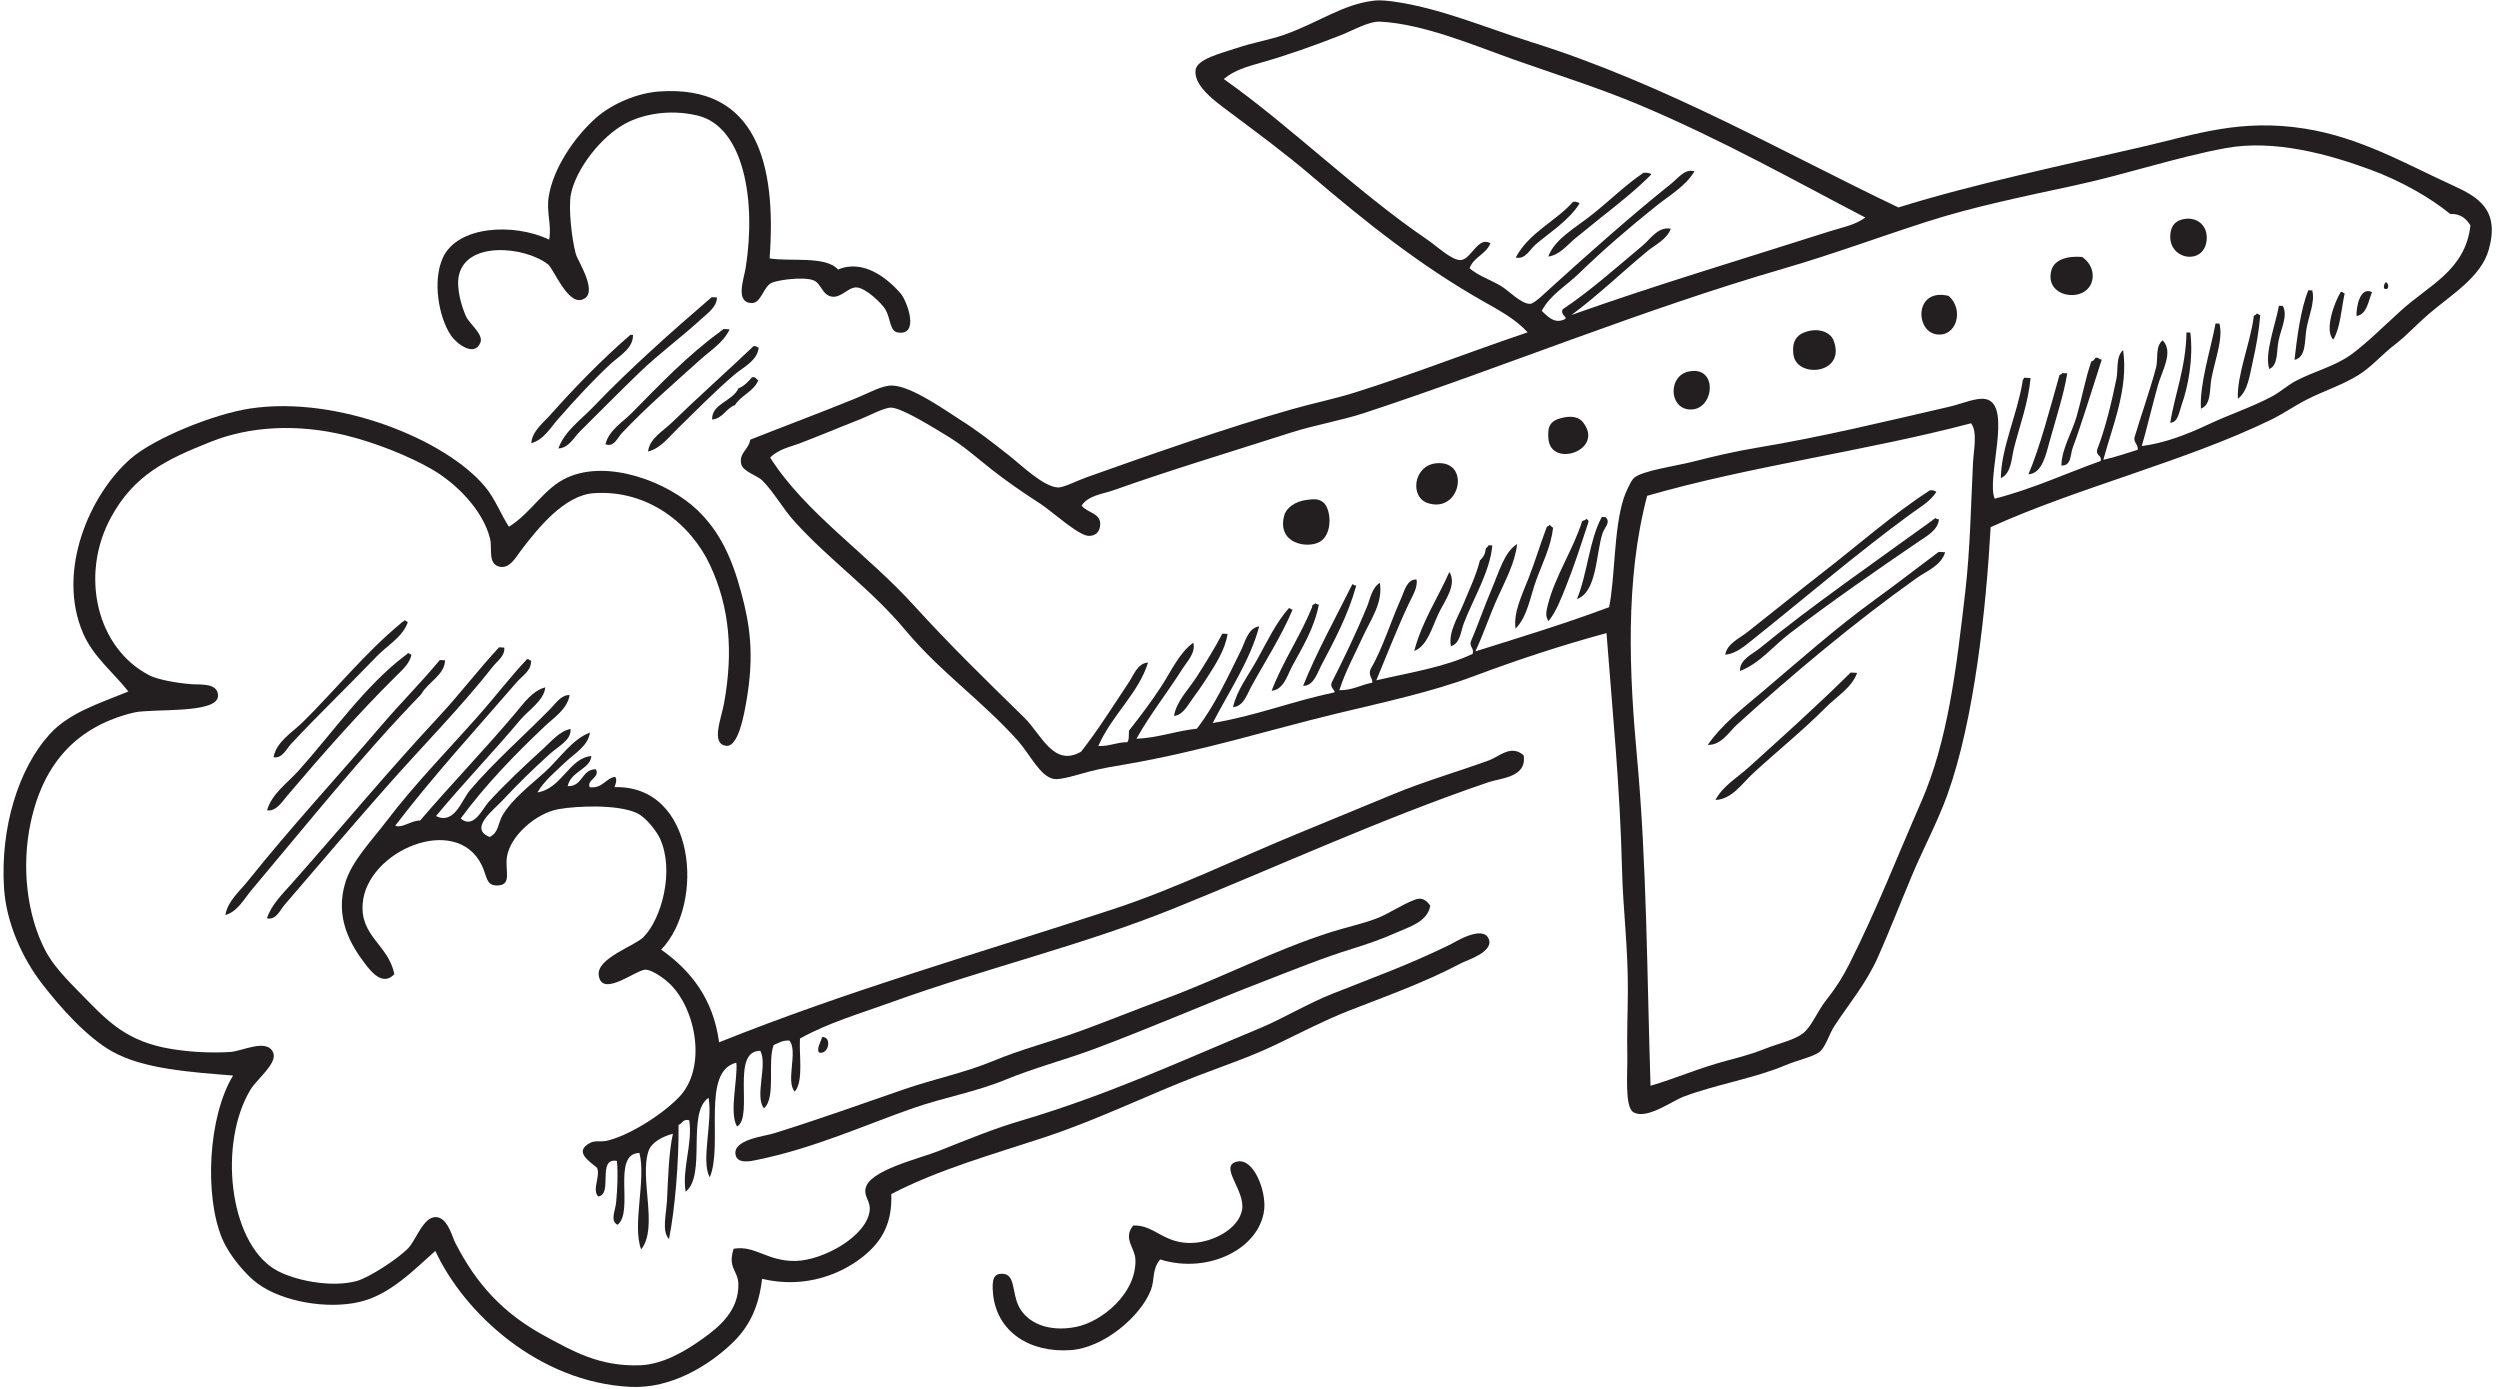 <?xml version="1.0" encoding="UTF-8"?><svg xmlns="http://www.w3.org/2000/svg" xmlns:xlink="http://www.w3.org/1999/xlink" height="1243.9" preserveAspectRatio="xMidYMid meet" version="1.0" viewBox="275.4 460.4 2238.9 1243.9" width="2238.9" zoomAndPan="magnify"><g fill="#231f20" fill-rule="evenodd" id="change1_1"><path d="M 1750.527 904.426 C 1730.477 979.969 1734.672 1064.926 1741.336 1137.207 C 1750.266 1233.809 1750.344 1332.926 1753.551 1432.797 C 1775.301 1426.367 1796.883 1416.969 1821.098 1410.477 C 1832.883 1407.328 1844.359 1404.355 1856.625 1399.438 C 1867.914 1394.875 1881.426 1392.258 1889.941 1385.918 C 1897.746 1380.086 1902.805 1366.156 1911.258 1355.496 C 1920.312 1344.098 1926.098 1334.547 1931.512 1323.836 C 1956.395 1274.438 1974.18 1228.27 1995.789 1178.945 C 2019.684 1124.496 2027.379 1060.117 2035.492 989.652 C 2039.781 952.5 2040.477 912.586 2042.297 875.734 C 2042.945 862.531 2046.586 847.434 2040.586 839.473 C 1946.738 864.277 1842.711 877.812 1750.527 904.426 Z M 2469.652 651.98 C 2451.637 637.215 2425.305 622.281 2398.156 612.301 C 2361.723 598.883 2312.469 584.906 2268.523 593.066 C 2224.438 601.227 2179.875 616.359 2135.109 626.09 C 2089.145 636.098 2043.684 645.207 2000.539 659.09 C 1958.043 672.785 1915.996 688.336 1873.73 700.625 C 1743.25 738.578 1622.02 789.137 1497.676 830.105 C 1476.004 837.246 1453.383 840.82 1431.484 847.84 C 1378.445 864.824 1322.965 881.551 1272.684 899.426 C 1263.145 902.828 1250.402 903.82 1244.023 913.168 C 1249.254 920.082 1262.094 919.66 1260.613 931.477 C 1259.785 938.035 1255.434 940.168 1250.844 940.328 C 1241.613 940.66 1217.605 918.285 1206.793 911.336 C 1189.691 900.32 1176.941 891.34 1163.984 881.25 C 1150.121 870.402 1138.664 859.719 1122.371 850.031 C 1113.633 844.797 1083.234 825.582 1073.453 825.453 C 1067.133 825.355 1052.922 833.078 1046.125 835.738 C 1025.473 843.793 1009.324 850.707 991.402 857.512 C 983.121 860.68 973.082 862.34 965.113 870.211 C 996.918 920.051 1051.422 955.688 1094.945 1003.746 C 1125.234 1037.176 1159.082 1070.188 1192.664 1103.035 C 1208.125 1118.188 1218.945 1147.809 1243.605 1133.547 C 1258.785 1114.207 1272.805 1091.746 1286.324 1071.516 C 1290.684 1065.008 1294.035 1054.395 1303.535 1053.727 C 1295.266 1081.039 1270.902 1101.066 1259.023 1128.477 C 1269.035 1128.906 1275.215 1125.098 1284.855 1125.086 C 1286.875 1123.266 1286.105 1118.297 1286.516 1114.688 C 1296.312 1102.234 1306.223 1089.145 1315.285 1075.285 C 1324.172 1061.719 1331.105 1045.586 1344.055 1035.918 C 1346.465 1044.906 1338.754 1052.457 1334.754 1058.758 C 1320.805 1080.797 1305.523 1099.906 1293.156 1121.988 C 1313.113 1121.148 1328.223 1114.918 1347.246 1113.016 C 1363.195 1092.535 1374.914 1066.824 1386.875 1042.656 C 1390.473 1035.387 1393.035 1022.777 1403.094 1021.336 C 1395.086 1051.785 1375.684 1080.188 1361.473 1107.898 C 1400.164 1101.527 1432.645 1088.309 1470.105 1080.605 C 1472.504 1079.078 1465.605 1076.637 1468.246 1071.188 C 1479.254 1049.539 1490.633 1025.738 1499.566 1003.957 C 1502.484 996.781 1503.875 986.906 1511.133 982.363 C 1514.184 1000.195 1502.676 1015.695 1495.914 1030.586 C 1488.672 1046.508 1480.164 1061.828 1474.875 1078.527 C 1486.855 1078.656 1494.176 1073.637 1504.363 1071.797 C 1504.676 1067.074 1500.836 1066.129 1502.625 1060.074 C 1513.676 1041.176 1521.273 1015.977 1530.266 996.145 C 1532.945 990.223 1535.336 979 1543.938 979.324 C 1545.422 986.172 1540.363 994.055 1536.996 1001.129 C 1526.574 1023.195 1516.105 1050.277 1507.977 1069.656 C 1537.684 1062.785 1569.191 1057.926 1594.273 1045.945 C 1595.613 1040.656 1591.633 1040.188 1592.453 1035.379 C 1598.637 1021.156 1604.469 1003.938 1611.102 988.465 C 1617.641 973.25 1622.699 954.414 1634.098 947.629 C 1632.188 964.41 1623.641 980.078 1616.562 995.75 C 1609.48 1011.445 1604.035 1028.035 1596.707 1043.734 C 1637.094 1031.086 1677.707 1018.676 1716.438 1004.176 C 1721.898 977.332 1720.559 934.848 1729.426 906.879 C 1730.738 902.668 1735.707 891.297 1738.48 888.656 C 1745.641 881.859 1776.227 877.781 1791.684 873.816 C 1811.812 868.648 1830.926 864.32 1848.277 861.465 C 1908.391 851.492 1965.34 837.48 2021.504 824.559 C 2032.594 821.988 2046.121 815.77 2054.48 818.012 C 2077.699 824.203 2054.02 888.594 2061.746 907.008 C 2095.715 898.305 2125.098 884.543 2156.691 873.223 C 2157.922 867.668 2151.801 868.754 2153.727 862.562 C 2160.699 844.492 2166.391 821.297 2170.852 799.281 C 2172.469 791.27 2170.172 779.652 2176.789 773.934 C 2181.77 808.957 2166.762 842.984 2159.082 872.172 C 2169.91 869.797 2179.703 866.309 2189.855 863.199 C 2190.27 858.352 2186.555 857.277 2186.863 852.559 C 2192.723 832.582 2200.621 810.969 2206.328 789.387 C 2208.301 781.879 2205.34 770.68 2212.176 765.188 C 2222.324 775.438 2211.512 792.543 2207.84 805.766 C 2202.227 826.195 2197.676 845.57 2193.496 859.871 C 2212.883 857.461 2233.23 849.887 2252.758 840.66 C 2271.453 831.82 2291.828 825.148 2309.969 815.5 C 2317.574 811.465 2324.16 805.324 2331.656 801.406 C 2348.055 792.867 2366.316 788.461 2380.633 778.188 C 2394.391 768.301 2410.062 752.621 2425.734 738.449 C 2451.094 715.465 2483.348 702.305 2487.824 662.223 C 2484.105 656.676 2479.801 651.703 2469.652 651.98 Z M 1743.371 554.258 C 1708.016 539.387 1670.734 527.711 1631.09 513.719 C 1597.062 501.688 1550.355 481.711 1511.504 479.816 C 1501.195 479.289 1486.504 487.898 1475.926 492.031 C 1451.574 501.504 1429.402 509.492 1404.746 516.496 C 1393.453 519.703 1380.434 523.285 1371.375 531.18 C 1430.754 573.047 1490.645 632.23 1554.305 675.5 C 1562.387 680.992 1575.883 693.938 1583.734 693.27 C 1593.07 692.473 1599.16 671.613 1610.129 678.258 C 1606.258 688.285 1595.152 690.352 1591.512 700.672 C 1599.301 707.281 1608 710.004 1618.75 715.984 C 1626.234 720.172 1637.68 732.934 1645.93 732.492 C 1649.492 732.316 1659.66 722.262 1664.133 718.223 C 1701.121 684.73 1736.059 653.746 1772.539 624.496 C 1778.324 619.844 1784.48 611.145 1792.902 613.828 C 1784.82 627.32 1770.52 635.332 1758.719 644.789 C 1734.207 664.43 1711.133 684.234 1689.246 705.492 C 1678.199 716.211 1663.625 724.461 1656.109 738.824 C 1660.602 742.758 1666.66 750.488 1675.531 746.773 C 1681.379 744.734 1672.309 743.145 1674.836 737.438 C 1700.043 720.559 1723.922 699.137 1746.457 680.336 C 1753.52 674.434 1760.434 662.977 1771.691 665.27 C 1768.254 674.789 1758.012 679.336 1750.883 685.227 C 1727.699 704.352 1706.566 724.879 1682.75 742.488 C 1757.438 715.883 1837.297 692.086 1913.836 667.617 C 1924.68 664.148 1936.586 662.113 1945.918 655.223 C 1885.082 623.594 1817.844 585.586 1743.371 554.258 Z M 2058.152 932.469 C 2054.145 1004.688 2043.578 1104.848 2019.469 1171.938 C 2010.613 1196.609 1997.688 1220.547 1987.938 1243.836 C 1977.141 1269.566 1967.668 1293.926 1957.488 1316.938 C 1946.906 1340.879 1931.449 1359.086 1918.262 1379.168 C 1913.449 1386.52 1910.086 1399.047 1904.258 1402.945 C 1897.961 1407.168 1884.637 1410.039 1874.531 1414.316 C 1846.613 1426.129 1812.617 1431.445 1783.367 1442.438 C 1772.711 1446.438 1750.234 1463.246 1738.359 1456.547 C 1730.105 1451.867 1733.129 1421.738 1732.742 1404.949 C 1732.312 1385.367 1733.16 1364.996 1733.254 1347.836 C 1733.406 1308.148 1728.918 1274.648 1728.07 1240.297 C 1726.219 1164.125 1719.43 1097.258 1714.125 1027.387 C 1673.789 1038.305 1635.102 1051.047 1595.598 1065.848 C 1557.59 1080.078 1515.793 1089.008 1472.684 1099.395 C 1411.926 1114.055 1352.844 1132.855 1283.875 1144.859 C 1273.965 1146.586 1262.633 1148.266 1250.883 1151.387 C 1240.785 1154.066 1225.305 1159.156 1219.086 1157.977 C 1206.684 1155.637 1197.793 1135.855 1186.965 1123.746 C 1154.914 1087.965 1117.375 1062.008 1086.883 1025.488 C 1054.941 987.238 1019.172 963.043 986.781 927.254 C 976.508 915.914 969 901.859 958.266 890.84 C 953.723 886.215 940.582 882.766 939.195 875.918 C 937.094 865.75 945.934 863.305 947.258 854.164 C 977.391 842.23 1009.445 830.309 1042.383 816.891 C 1052.473 812.812 1065.191 805.434 1074.434 805.668 C 1091.793 806.121 1122.543 828.285 1135.875 836.707 C 1150.273 845.754 1162.941 855.617 1178.625 867.949 C 1189.902 876.812 1209.645 896.129 1222.676 896.961 C 1227.773 897.273 1239.633 890.992 1248.773 887.75 C 1307.715 866.805 1373.035 843.762 1432.523 826.875 C 1451.816 821.402 1470.305 817.688 1488.055 812.141 C 1539.523 796.043 1590.43 775.902 1643.508 758.027 C 1632.574 746.062 1617.75 738.188 1604.051 730.426 C 1547.578 698.449 1498.766 659.531 1449.875 617.84 C 1425.473 597.062 1403.184 580.727 1374.625 559.332 C 1363.824 551.219 1344.016 537.105 1346.133 522.93 C 1347.562 513.242 1368.953 508.105 1382.055 503.723 C 1398.504 498.219 1411.723 496.273 1424.633 491.832 C 1455.414 481.203 1478.184 463.852 1506.613 460.902 C 1511.566 460.379 1518.246 461.09 1522.887 461.723 C 1564.656 467.383 1606.551 485.477 1647.027 498.156 C 1766.465 535.594 1873.543 597.539 1975.52 646.188 C 2043.5 624.938 2123.836 608.309 2198.66 590.77 C 2241.961 580.633 2282.438 566.566 2339.355 575.574 C 2389.195 583.457 2429.375 606.949 2472.074 626.457 C 2494.887 636.871 2514.309 648.23 2504.234 684.008 C 2497.262 708.734 2470.562 724.359 2450.062 741.98 C 2439.527 751.004 2430.812 760.793 2420.754 768.516 C 2408.551 777.863 2399.699 788.602 2387.914 796.027 C 2373.566 805.078 2356.91 810.277 2341.312 818.203 C 2330.039 823.965 2320.168 831 2308.953 836.438 C 2232.582 873.516 2136.777 896.875 2058.152 932.469"/><path d="M 964.629 691.789 C 982.172 694.879 1015.262 689.27 1025.93 701.801 C 1048.512 692.109 1070.32 709.691 1082 723.25 C 1087.852 730.031 1099.371 761.699 1079.109 758.09 C 1072.309 756.871 1072.969 745.691 1068.461 737.73 C 1065.352 732.25 1050.781 718.238 1042.621 717.82 C 1034.91 717.391 1028.738 727.59 1020.07 726 C 1011.328 724.441 1010.93 713.641 1003.309 711.191 C 993.641 708.078 970.832 711.25 965.855 714 C 959.09 717.738 956.82 732 948.645 731.82 C 933.461 731.461 941.625 710.219 943.219 700.07 C 952.844 639.191 941.312 573.551 899.828 563.809 C 873.961 557.738 850.031 563.148 835.332 571.102 C 813.449 582.988 791.402 611.57 786.742 634.02 C 784.242 646.059 787.418 674.441 791.07 687.859 C 792.75 694.031 812.996 724.539 796.035 728.922 C 783.254 732.23 771.039 700.91 766.129 697.109 C 745.332 681.07 693.047 676.012 686.34 707.172 C 683.699 719.43 689.582 736.699 692.703 743.641 C 695.816 750.602 708.91 759.852 705.496 767.578 C 699.996 780.102 684.477 768.578 679.039 760.461 C 668.484 744.691 662.484 712.262 671.973 691.289 C 684.832 662.82 734.996 659.672 767.215 675.02 C 769.594 661.512 764.555 650.699 766.797 636.531 C 770.898 610.52 790.367 582.762 808.754 566.309 C 823.184 553.379 845.961 543.699 865.906 542.309 C 952.953 536.238 970.938 607.07 964.629 691.789"/><path d="M 1754.27 616.594 C 1740.41 630.629 1724.664 642.922 1709.219 655.168 C 1701.516 661.301 1693.785 667.598 1686.145 673.863 C 1678.902 679.781 1672.293 688.77 1662.004 690.156 C 1667.559 674.766 1685.477 664.93 1699.977 653.555 C 1716.516 640.574 1731.25 625.809 1747.352 615.078 C 1750.223 615.055 1752.957 615.176 1754.27 616.594"/><path d="M 2231.555 656.523 C 2242.551 654.629 2252.059 661.844 2251.672 673.848 C 2250.926 699.16 2215.445 693.703 2219.27 668.75 C 2219.934 664.551 2221.73 658.25 2231.555 656.523"/><path d="M 1690.016 642.555 C 1680.809 657.484 1663.879 668.156 1650.918 679.094 C 1645.309 683.832 1641.547 693.051 1632.816 691.047 C 1644.738 668.621 1668.211 658.957 1684.262 641.094 C 1686.98 640.867 1688.742 641.52 1690.016 642.555"/><path d="M 2140.082 690.504 C 2149.199 696.852 2151.34 706.805 2148.238 714.223 C 2140.637 732.355 2105.461 726.02 2112.695 701.973 C 2115.281 693.34 2126.145 689.344 2140.082 690.504"/><path d="M 2411.82 713.285 C 2414.117 712.82 2415.301 718.785 2412.707 719.152 C 2408.441 720.047 2410.887 714.004 2411.82 713.285"/><path d="M 2399.703 722 C 2396.199 730.379 2395.301 741.668 2385.82 743.473 C 2385.422 736.184 2388.617 716.605 2399.703 722"/><path d="M 2342.66 720.34 C 2343.828 720.383 2345.008 720.453 2346.164 720.527 C 2348.812 730.73 2342.949 743.273 2340.93 755.238 C 2339.188 765.641 2340.887 780.254 2330.254 782.68 C 2332.301 764.48 2335.688 737.211 2342.66 720.34"/><path d="M 2371.762 721.777 C 2373.641 721.539 2373.699 722.992 2375.188 723.113 C 2372.141 737.328 2371.34 754.031 2364.973 764.582 C 2356.754 756.152 2366.125 730.641 2371.762 721.777"/><path d="M 2316.32 734.203 C 2317.488 734.258 2318.645 734.316 2319.812 734.375 C 2324.574 743 2318.117 754.898 2315.949 765.656 C 2314.051 774.996 2315.848 787.25 2307.691 790.91 C 2303.07 777.461 2313.254 751.152 2316.32 734.203"/><path d="M 2020.57 725.395 C 2034.777 737.992 2027.387 762.609 2009.535 759.824 C 1990.289 756.816 1989.961 717.957 2020.57 725.395"/><path d="M 2296.16 741.367 C 2298.062 741.098 2298.105 742.566 2299.586 742.691 C 2298.473 756.539 2295.879 771.09 2292.871 784.336 C 2290.066 796.57 2288.527 810.883 2279.555 817.496 C 2278.523 796.48 2290.332 769.043 2293.664 744.727 C 2293.141 742.102 2295.961 743.188 2296.16 741.367"/><path d="M 2259.57 750.043 C 2260.75 750.098 2261.906 750.152 2263.059 750.223 C 2266.465 763.348 2259.43 781.406 2255.98 798.832 C 2253.992 808.934 2255.941 822.902 2246.473 826.359 C 2245.121 804.203 2255.121 773.887 2259.57 750.043"/><path d="M 2233.508 758.082 C 2234.676 758.137 2235.844 758.191 2237 758.258 C 2239.734 781.59 2235.199 806.098 2229.125 823.176 C 2227.023 829.109 2225.938 838.867 2219.012 838.996 C 2222.531 815.434 2233.152 789.199 2233.508 758.082"/><path d="M 1896.609 756.562 C 1907.266 754.523 1915.09 759.484 1917.199 764.578 C 1929.855 795.441 1884.426 799.953 1881.539 777.98 C 1879.938 765.656 1884.566 758.895 1896.609 756.562"/><path d="M 2157.695 782.309 C 2149.504 807.328 2140.383 837.801 2131.617 861.492 C 2129.383 867.523 2130.574 877.73 2121.504 877.312 C 2121.797 862.094 2130.945 848.184 2135.391 832.531 C 2139.93 816.527 2142.91 799.781 2148.27 784.176 C 2149.953 783.633 2151.184 782.508 2151.926 780.879 C 2155.262 780.07 2154.852 782.652 2157.695 782.309"/><path d="M 913.914 726.59 C 915.078 726.648 916.25 726.711 917.426 726.77 C 917.629 735.109 908.777 741.18 903.641 745.898 C 886.004 762.191 865.766 776.898 847.598 794.449 C 829.84 811.59 812.727 828.98 794.883 846.641 C 789.195 852.262 784.855 861.629 775.457 862.012 C 780.977 846.488 795.57 836.398 806.43 825.07 C 838.918 791.121 876.684 757.52 912.762 726.539 C 913.141 726.57 913.539 726.578 913.914 726.59"/><path d="M 2126.773 794.777 C 2123.801 813.004 2116.441 835.969 2110.91 855.789 C 2107.75 867.219 2104.309 884.48 2091.977 885.18 C 2102.113 861.562 2111.273 826.367 2119.676 796.75 C 2120.016 795.508 2122.012 796.07 2122.117 794.543 C 2123.668 794.621 2125.211 794.699 2126.773 794.777"/><path d="M 2093.898 798.977 C 2091.844 821.16 2084.082 841.957 2079.164 861.215 C 2076.582 871.312 2076.914 884.043 2067.309 888.621 C 2067.332 862.32 2082.004 831.359 2086.742 802.125 C 2086.512 800.223 2087.938 800.184 2088.078 798.68 C 2090.02 798.785 2091.957 798.887 2093.898 798.977"/><path d="M 1787.512 793.156 C 1815.266 787.043 1810.754 830.375 1787 826.934 C 1770.051 824.496 1769.648 797.09 1787.512 793.156"/><path d="M 928.832 755.328 C 923.273 767.27 911.559 774.301 901.789 783.129 C 878.57 804.18 854.457 824.762 832.113 848.48 C 828.602 852.18 825.219 861.309 817.629 858.25 C 820.695 845.59 832.918 838.648 841.168 830.27 C 865.949 805.121 891.031 778.73 920.57 757.23 C 920.926 756.012 922.918 756.57 923.004 755.02 C 924.953 755.121 926.902 755.211 928.832 755.328"/><path d="M 842.289 760.352 C 842.613 772.328 830.023 779.121 822.355 786.191 C 806.156 801.16 790.879 817.969 775.617 835.199 C 768.637 843.07 762.305 854.359 751.199 857.309 C 751.945 846.449 762.047 839.02 768.812 831.352 C 790.23 807.18 815.355 781.52 839.965 760.238 C 840.75 760.289 841.516 760.32 842.289 760.352"/><path d="M 954.84 771.77 C 953.598 783.68 941.012 789.121 932.645 796.32 C 915.598 810.91 899.141 827.711 882.469 843.988 C 874.598 851.648 867.016 861.941 855.781 864.801 C 857.012 853.121 869.242 846.48 876.879 839.039 C 899.988 816.5 926.547 793.012 950.25 770.379 C 952.684 770 953.285 771.32 954.84 771.77"/><path d="M 1675.855 834.258 C 1684.082 832.605 1689.82 834.371 1693.121 838.617 C 1712.672 863.637 1664.383 879.922 1662.094 853.422 C 1661.02 841.18 1664.32 836.621 1675.855 834.258"/><path d="M 954.57 800.898 C 950.242 811.262 939.145 814.16 933.633 823.18 C 925.535 826.102 922.895 835.051 913.172 836.172 C 912.406 822.148 931.543 819.738 936.727 808.191 C 941.926 806.18 945.359 802.219 948.863 798.289 C 952.609 797.48 952.371 800.301 954.57 800.898"/><path d="M 1561.891 875.27 C 1592.672 872.621 1583.5 920.289 1554.301 911.039 C 1537.59 905.75 1541.121 877.051 1561.891 875.27"/><path d="M 731.172 932.121 C 751.602 919.461 762.336 897.59 783.5 888.039 C 820.137 871.539 873.531 892.031 899.828 917.121 C 920.074 936.488 930.832 959.82 939.309 991.391 C 946.855 1019.551 951.195 1046.43 943.832 1088.398 C 941.891 1099.371 936.82 1129.898 925.523 1128.301 C 911.805 1126.359 921.391 1103.988 923.93 1089.73 C 932.105 1044.051 928.961 1004.559 911.375 966.672 C 894.422 930.211 856.301 898.809 807.289 902.059 C 780.859 903.82 757.199 933.34 741.77 953.621 C 737.656 959.031 731.828 970.262 722.406 967.84 C 712.066 965.129 716.406 951.391 714.316 942.941 C 707.898 916.941 683.84 893.328 662.582 880.898 C 641.992 868.879 611.008 856.59 584.809 850.238 C 540.812 839.551 498.664 842.352 464.418 855.93 C 423.723 872.102 395.418 885.859 374.766 923.801 C 346.668 975.41 361.863 1041.27 409.73 1065.469 C 416.031 1068.609 431.27 1071.898 446.668 1073.129 C 454.77 1073.75 470.793 1071.691 470.641 1083.641 C 470.449 1100.078 411.422 1094.68 395.27 1098.539 C 344.891 1110.68 314.469 1143.25 302.977 1196.609 C 294.285 1236.879 299.594 1279.988 315.934 1311.52 C 322.824 1324.781 334.484 1336.93 347.828 1350.422 C 368.809 1371.621 385.051 1390.59 421.254 1398.359 C 439.723 1402.32 462.027 1403.719 481.691 1402.5 C 492.301 1401.859 514.762 1389.922 520.129 1403.262 C 523.895 1412.648 505.254 1427.129 499.848 1436.059 C 470.902 1483.852 480.379 1571.68 521.043 1596.879 C 536.988 1606.738 571.617 1614.109 595.145 1607.531 C 605.625 1604.578 631.309 1588.211 640.902 1578.301 C 648.078 1570.879 654.336 1550.32 665.598 1550.379 C 676.207 1550.43 680.371 1568.039 683.105 1573.398 C 701.934 1610.059 725.613 1636.82 765.223 1657.91 C 786.621 1669.309 811.922 1684.691 849.105 1683.051 C 869.156 1682.18 889.176 1670.48 905.094 1659.012 C 918.719 1649.23 937.133 1634.578 936.648 1610.441 C 936.398 1598.059 926.836 1596.102 932.395 1578.738 C 951.758 1575.371 962.195 1590.059 987.824 1589.641 C 1011.949 1589.23 1050.879 1568.211 1054.172 1545.121 C 1055.398 1536.301 1049.262 1532.852 1050.488 1525.109 C 1053.102 1508.531 1098.34 1498.211 1116.309 1491.059 C 1141.969 1480.82 1165.488 1471.211 1188.762 1464.32 C 1268.609 1440.68 1330.309 1411.66 1402.738 1381.629 C 1424.738 1372.5 1445.68 1359.441 1469.621 1349.961 C 1505.559 1335.711 1537.672 1324.191 1574.391 1306.172 C 1577.352 1304.711 1602.77 1288.609 1608.469 1300.852 C 1614.012 1312.77 1589.16 1320.25 1584.051 1322.949 C 1550.02 1340.93 1516.102 1352.699 1482.828 1365.781 C 1461.281 1374.23 1438.75 1386.012 1417.16 1396.34 C 1395.191 1406.828 1372.148 1414.621 1349.371 1423.309 C 1304.031 1440.629 1259.801 1462.641 1212.539 1478.34 C 1164.969 1494.109 1116.602 1507.449 1073.578 1529.762 C 1074.5 1553.789 1066.699 1570 1051.09 1583.441 C 1030.301 1601.391 996.332 1614.949 957.875 1605.66 C 954.988 1631.172 946.117 1648.699 931.727 1662.672 C 910.66 1683.102 876.598 1704.238 839.973 1702.43 C 757.59 1698.371 690.969 1636.191 665.266 1580.68 C 647.266 1596.488 625.223 1619.828 597.707 1626.301 C 568.168 1633.27 528.227 1626 506.387 1610.109 C 495.453 1602.172 480.809 1584.77 474.562 1570.078 C 458.227 1531.711 461.715 1460.461 484.137 1423.609 C 446.281 1420.531 403.754 1417.891 375.594 1401.922 C 353.105 1389.18 329.695 1362.922 313.281 1341.711 C 295.211 1318.352 281.059 1286.73 279.035 1256.051 C 275.441 1201.68 292.109 1148.539 319.68 1118.141 C 337.242 1098.75 363.359 1090.711 390.379 1079.66 C 376.691 1062.32 358.945 1048.68 349.82 1027.52 C 325.742 971.75 355.66 903.18 392.555 871.039 C 413.477 852.801 467.25 831.02 499.719 826.199 C 578.152 814.52 674.621 854.238 709.633 896.059 C 718.906 907.109 723.645 920.559 731.172 932.121"/><path d="M 2009.547 900.922 C 2003.898 909.746 1994.543 914.828 1986.418 920.77 C 1939.211 955.281 1892.191 995.594 1845.625 1032.742 C 1838.5 1038.422 1830.105 1046.051 1820.438 1046.672 C 1822.164 1036.73 1833.102 1032.133 1840.09 1026.641 C 1862.32 1009.184 1884.535 991.109 1908.047 972.855 C 1939.84 948.207 1970.871 920.707 2003.801 899.477 C 2006.512 899.242 2008.25 899.898 2009.547 900.922"/><path d="M 2011.844 925.531 C 2011.016 935.32 2000.379 940.809 1993.367 945.594 C 1955.758 971.223 1915.77 998.953 1878.531 1027.395 C 1863.5 1038.844 1851.438 1054.484 1833.691 1061.305 C 1833.098 1051.152 1844.91 1046.164 1851.02 1041.184 C 1899.043 1001.973 1954.746 963.512 2005.969 926.395 C 2006.328 925.16 2008.324 925.719 2008.387 924.199 C 2009.312 924.863 2010.238 925.496 2011.844 925.531"/><path d="M 1446 908.02 C 1452.27 907.23 1455.949 907.09 1459.91 909.871 C 1467.859 915.488 1469.34 939.32 1456.949 945.871 C 1445.621 951.859 1418.879 947.07 1425.469 922.141 C 1427.309 915.23 1435.102 909.359 1446 908.02"/><path d="M 1713.422 923.566 C 1718.133 928.555 1712.18 932.602 1710.355 938.578 C 1704.578 957.551 1705.453 990.469 1687.652 996.922 C 1696.98 974.531 1698.707 943.711 1709.934 923.391 C 1711.113 923.441 1712.262 923.516 1713.422 923.566"/><path d="M 1695.867 925.043 C 1696.875 925.594 1697.898 926.168 1698.086 927.473 C 1691.625 947.234 1685.219 967.258 1677.699 985.934 C 1673.457 996.469 1669.102 1008.094 1662.188 1016.668 C 1658.695 1011.926 1660.625 1005.98 1661.758 1001.469 C 1668.188 976.184 1684.949 951.223 1692.262 927.18 C 1693.25 926.242 1695.48 926.648 1695.867 925.043"/><path d="M 1662.941 930.402 C 1664.457 930.91 1664.68 932.547 1666.316 932.914 C 1664.406 949.969 1656.676 964.801 1651.168 979.98 C 1645.727 994.875 1643.48 1012.316 1632.684 1023.367 C 1630.535 1008.953 1638.562 993.055 1644.234 978.469 C 1650.285 962.949 1654.887 947.555 1660.5 932.609 C 1660.859 931.383 1662.852 931.945 1662.941 930.402"/><path d="M 2011.57 954.668 C 2013.512 954.766 2015.441 954.852 2017.387 954.961 C 2013.797 967.023 2000.852 971.684 1991.742 978.188 C 1936.492 1017.504 1882.246 1062.902 1831.34 1108.98 C 1823.691 1115.914 1816.859 1127.961 1804.781 1127.492 C 1817.516 1109.121 1835.797 1095.051 1852.555 1080.883 C 1885.762 1052.863 1918.621 1023.414 1954.648 997.316 C 1973.918 983.359 1992.832 968.637 2011.57 954.668"/><path d="M 1611.891 948.871 C 1609.559 972.84 1595.219 995.469 1586.281 1018.738 C 1583.68 1025.52 1583.238 1036.531 1574.789 1039.148 C 1572.359 1026.32 1580.922 1013.68 1585.969 1001.23 C 1591.121 988.578 1597.43 975.691 1600.73 962.32 C 1603.371 959.93 1605.5 956.941 1605.898 952.07 C 1606.391 950.559 1608.039 950.34 1608.398 948.699 C 1609.578 948.75 1610.73 948.82 1611.891 948.871"/><path d="M 1573.398 972.629 C 1580.762 984.23 1568.512 999.391 1563.359 1010.602 C 1557.828 1022.66 1553.281 1039.27 1541.922 1043.352 C 1549.18 1016.23 1562.949 996.262 1573.398 972.629"/><path d="M 1486.578 983.469 C 1487.48 984.129 1488.41 984.789 1490.02 984.82 C 1482.82 1010.859 1470.441 1034.059 1458.469 1056.73 C 1455.172 1062.969 1451.801 1074.859 1442.43 1074.578 C 1453.961 1045.621 1471.84 1013 1486.578 983.469"/><path d="M 1453.09 1000.48 C 1453.98 1001.148 1454.922 1001.781 1456.531 1001.84 C 1452.371 1023.012 1441.84 1040.09 1432.82 1056.609 C 1428.449 1064.621 1425.109 1078.172 1414.219 1079.02 C 1424.578 1052.02 1439.809 1030.398 1450.59 1003.859 C 1450.07 1001.238 1452.891 1002.309 1453.09 1000.48"/><path d="M 1432.961 1006.488 C 1422.77 1030.559 1408.391 1052.641 1395.719 1075.77 C 1392.211 1082.172 1389.031 1093.109 1379.691 1093.641 C 1382.891 1078.781 1393.469 1065.23 1401.629 1050.398 C 1410.41 1034.5 1418.379 1017.809 1429.52 1005.172 C 1431.422 1004.898 1431.48 1006.352 1432.961 1006.488"/><path d="M 1374.762 1028.102 C 1372.641 1042.59 1363.262 1056.648 1355.23 1069.102 C 1351.488 1074.949 1346.73 1081.461 1342.691 1087.141 C 1338.629 1092.828 1334.262 1101 1326.809 1101.531 C 1328.91 1088.441 1339.738 1078.078 1347.219 1066.371 C 1355.25 1053.77 1363.02 1041.27 1370.102 1027.859 C 1371.66 1027.941 1373.211 1028.02 1374.762 1028.102"/><path d="M 1938.574 1062.992 C 1933.879 1076.242 1920.32 1084.043 1910.199 1094.23 C 1889.742 1114.852 1867.492 1132.602 1845.512 1152.844 C 1835.605 1161.934 1826.445 1176.312 1811.676 1176.812 C 1818.266 1164.273 1831.086 1156.992 1841.074 1147.941 C 1871.32 1120.562 1902.969 1092.281 1932.758 1062.703 C 1934.699 1062.793 1936.637 1062.891 1938.574 1062.992"/><path d="M 640.664 1017.422 C 636.238 1030.871 622.176 1038.34 612.312 1048.66 C 587.734 1074.359 560.953 1099.949 536.152 1126.531 C 531.922 1131.012 528.324 1139.852 520.387 1138.57 C 522.895 1124.578 536.914 1116.57 546.438 1107.211 C 575.414 1078.68 602.848 1044.512 634.785 1018.289 C 635.141 1017.039 637.145 1017.609 637.223 1016.07 C 639.125 1015.852 639.18 1017.281 640.664 1017.422"/><path d="M 723.492 1040.16 C 724.664 1040.238 725.82 1040.27 726.98 1040.352 C 727.949 1047.641 720.672 1052.41 716.816 1057.34 C 688.461 1093.449 654.215 1128.129 622.953 1163.461 C 591.852 1198.609 561.309 1234.621 530.176 1270.809 C 526.297 1275.328 522.699 1284.57 514.43 1282.859 C 518.469 1270.539 528.43 1260.941 536.973 1251.32 C 580.176 1202.641 622.844 1151.031 667.926 1102.711 C 686.887 1082.391 703.816 1060.059 722.332 1040.109 C 722.715 1040.129 723.105 1040.141 723.492 1040.16"/><path d="M 643.875 1046.711 C 642.508 1054.379 635.402 1060.641 630.113 1065.859 C 596.812 1098.801 563.902 1136.18 532.672 1172.98 C 528.363 1178.059 522.57 1187.5 514.551 1186.07 C 518.801 1171.199 532.609 1161.922 543.152 1150.172 C 572.629 1117.34 602.703 1074.191 638.008 1047.602 C 638.836 1046.98 639.988 1046.441 640.441 1045.398 C 642.348 1045.172 642.398 1046.59 643.875 1046.711"/><path d="M 750.902 1052.02 C 751.648 1060.789 743.062 1065.699 738.281 1071.203 C 702.484 1112.73 663.383 1155.25 629.309 1199.914 C 635.941 1202.305 643.469 1195.117 651.684 1195.195 C 678.199 1164.145 709.477 1131.613 736.914 1099.133 C 744.332 1090.344 752.164 1078.992 763.707 1075.98 C 762.652 1087.824 748.879 1096.109 741.277 1105.172 C 717.465 1133.609 689.992 1162.145 665.879 1191.234 C 682.422 1199.266 688.773 1177.016 696.176 1168.246 C 717.434 1143.043 744.871 1119.133 768.609 1094.879 C 773.004 1090.363 778.086 1082.512 785.527 1082.887 C 783.469 1095.465 771.656 1102.875 763.137 1110.93 C 737.086 1135.562 709.957 1163.406 687.938 1193.477 C 699.824 1203.234 707.32 1184.766 713.168 1178.418 C 727.836 1162.457 744.562 1146.641 760.941 1131.805 C 768.984 1124.535 776.547 1115.062 786.344 1113.234 C 787.238 1123.266 775.629 1128.496 767.754 1135.633 C 753.348 1148.707 739.941 1161.637 724.84 1177.828 C 717.379 1185.848 694.977 1202.547 713.934 1209.938 C 722.031 1206.156 721.449 1197.367 725.379 1190.676 C 734.211 1175.676 750.375 1163.707 763.461 1151.73 C 777.086 1139.324 787.184 1122.965 803.684 1116.43 C 802.348 1128.305 789.629 1135.402 781.359 1143.316 C 772.582 1151.703 762.645 1159.805 756.719 1170.066 C 778.688 1166.496 785.031 1139.223 804.977 1137.469 C 804.48 1148.918 786.379 1151.219 783.816 1164.414 C 797.375 1165.066 796.004 1149.254 809.047 1149.312 C 813.117 1156.758 800.301 1159.027 803.598 1165.406 C 815.109 1166.668 817.371 1157.715 826.211 1156.035 C 828.41 1158.438 826.621 1162.715 825.75 1165.336 C 898.582 1163.387 907.109 1269.746 867.523 1310.836 C 894.383 1329.828 914.242 1355.188 919.387 1393.848 C 1034.762 1347.516 1154.211 1313.375 1271.605 1274.855 C 1328.879 1256.047 1383.906 1228.918 1439.418 1206.207 C 1467.371 1194.746 1495.211 1183.258 1522.738 1171.836 C 1551.246 1160.004 1580.73 1151.59 1609.391 1141.148 C 1617.734 1138.094 1628.652 1126.773 1639.91 1136.832 C 1643.055 1156.676 1619.609 1157.105 1608.402 1160.926 C 1512.418 1193.625 1419.488 1236.516 1326.441 1274.055 C 1244.449 1307.148 1157.488 1327.625 1072.734 1358.297 C 1045.266 1368.227 1017.133 1376.367 991.844 1390.445 C 990.781 1404.348 995.289 1428.578 987.172 1438.016 C 978.758 1428.957 990.238 1401.898 982.434 1392.309 C 976.047 1391.809 972.695 1394.637 968.25 1396.266 C 962.469 1411.988 970.641 1443.066 959.613 1452.965 C 950.953 1442.668 962.996 1413.617 956.316 1401.488 C 929.402 1401.227 950.664 1460.688 935.488 1469.277 C 928.102 1457.059 936.418 1425.977 934.812 1412.105 C 903.008 1419.938 923.332 1485.316 911.066 1514.699 C 902.855 1500.656 913.875 1464.566 909.945 1443.52 C 890.012 1457.109 908.297 1512.867 889.449 1527.629 C 886.016 1506.949 895.965 1484.219 892.605 1463.656 C 886.789 1462.148 886.566 1466.809 883.078 1467.848 C 883.43 1500.387 879.93 1543.328 874.523 1570.047 C 867.871 1563.039 872.09 1548.219 872.758 1534.988 C 873.762 1514.688 874.273 1492.836 878.016 1475.77 C 869.312 1477.969 859.016 1483.105 856.27 1491.008 C 847.828 1515.367 865.207 1560.109 849.582 1579.289 C 841.344 1557.488 854.254 1516.527 848.012 1492.918 C 822.789 1493.699 843.562 1545.27 828.508 1557.277 C 821.496 1553.859 826.484 1544.629 827.16 1537.387 C 828.324 1525.117 828.992 1510.258 827.84 1500.078 C 809.684 1496.809 824.727 1530.199 811.094 1531.926 C 805.332 1525.809 813.398 1513.449 810.047 1506.207 C 803.867 1500.707 788.445 1491.797 804.156 1483.777 C 808.336 1481.629 813.516 1483.117 818.242 1482.148 C 836.004 1478.426 865.82 1460.918 883.129 1443.367 C 908.781 1417.328 898.961 1364.445 875.332 1341.539 C 871.035 1337.355 860.285 1329.258 853.805 1328.809 C 845.664 1328.215 814.207 1354.668 811.586 1333.715 C 809.684 1318.469 843.746 1307.707 851.758 1299.547 C 867.945 1283.047 879.5 1240.516 866.598 1211.656 C 863.938 1205.676 854.215 1192.355 845.586 1188.465 C 828.582 1180.766 793.227 1181.988 775.793 1185.008 C 755.461 1188.559 731.973 1209.117 729.344 1228.188 C 727.621 1240.746 734.395 1253.738 719.941 1253.387 C 710.586 1253.156 711.586 1244.965 706.848 1235.238 C 684.004 1188.309 603.871 1222.309 600.211 1269.598 C 597.895 1299.277 623.254 1306.355 628.555 1332.816 C 618.121 1343.926 607.652 1330.508 602.223 1323.355 C 589.75 1306.996 574.77 1282.328 584.844 1250.215 C 590.785 1231.176 608.523 1212.887 621.34 1196.027 C 646.719 1162.637 676.723 1132.035 704.164 1101.02 C 719.555 1083.621 732.844 1065.961 747.457 1050.68 C 749.363 1050.457 749.418 1051.879 750.902 1052.02"/><path d="M 670.465 1051.551 C 671.629 1051.602 672.781 1051.66 673.953 1051.711 C 673.855 1064.789 658.469 1071.371 652.621 1082.129 C 599.27 1137.211 551.004 1197.719 500.504 1257.672 C 494.098 1265.32 488.164 1276.809 477.266 1279.852 C 479.191 1267.441 489.973 1258.719 497.414 1249.34 C 534.945 1202.309 577.766 1155.91 617.461 1109.539 C 634.344 1089.801 653.008 1071.141 669.293 1051.488 C 669.68 1051.488 670.078 1051.52 670.465 1051.551"/><path d="M 1556.281 1271.441 C 1553.941 1286.09 1537 1290.602 1525.93 1295.59 C 1513.328 1301.301 1499.16 1306.16 1486.738 1309.988 C 1460.109 1318.172 1433.711 1328.98 1408.359 1338.762 C 1357.121 1358.539 1306.078 1380.922 1254.91 1399.969 C 1228.691 1409.711 1201.82 1416.66 1175.422 1427.512 C 1149.09 1438.328 1121.301 1443.07 1093.711 1452.621 C 1050.469 1467.59 1004.809 1488.738 952.641 1499.289 C 948.785 1500.039 936.047 1503.219 934.203 1494.859 C 931.145 1481.012 959.621 1478.07 967.812 1475.551 C 1006.762 1463.531 1049.352 1448.23 1085.219 1435.879 C 1112.031 1426.641 1139.219 1421.172 1164.59 1410.66 C 1190.219 1400.031 1216.219 1393.379 1241.711 1384.16 C 1267.41 1374.84 1292.75 1364.48 1317.762 1355.27 C 1368.648 1336.512 1415.801 1311.539 1467.648 1295.051 C 1481.359 1290.699 1494.941 1287.969 1507.891 1283.039 C 1519.801 1278.551 1530.328 1270.66 1542.559 1266.109 C 1547.93 1264.121 1551.949 1265.41 1556.281 1271.441"/><path d="M 1011.738 1389.102 C 1020.781 1388.77 1017.602 1405.578 1008.719 1402.93 C 1006.621 1399.09 1010.59 1393.238 1011.738 1389.102"/><path d="M 1314.379 1588.309 C 1306.828 1597.43 1309.711 1606.512 1306.02 1615.879 C 1296.809 1639.371 1264.039 1667.309 1234.578 1669.488 C 1197.559 1672.199 1168.219 1653.109 1164.75 1619.398 C 1163.289 1605.07 1165.949 1601.109 1172.66 1601.121 C 1184.91 1601.121 1181.422 1617.121 1187.551 1629.852 C 1194.828 1644.922 1213.922 1653.711 1239.109 1648.719 C 1261.891 1644.199 1293.301 1618.93 1292.238 1588.391 C 1291.852 1577.852 1280.789 1569.52 1290.23 1557.961 C 1309.191 1556.84 1317.59 1575.02 1344.281 1573.469 C 1362.121 1572.43 1384.371 1561.109 1387.711 1544.121 C 1391.102 1526.852 1366.73 1504.988 1382.859 1500.762 C 1398.148 1496.719 1409.559 1527.219 1407.531 1543.949 C 1403.32 1578.84 1357.238 1601.77 1314.379 1588.309"/></g></svg>